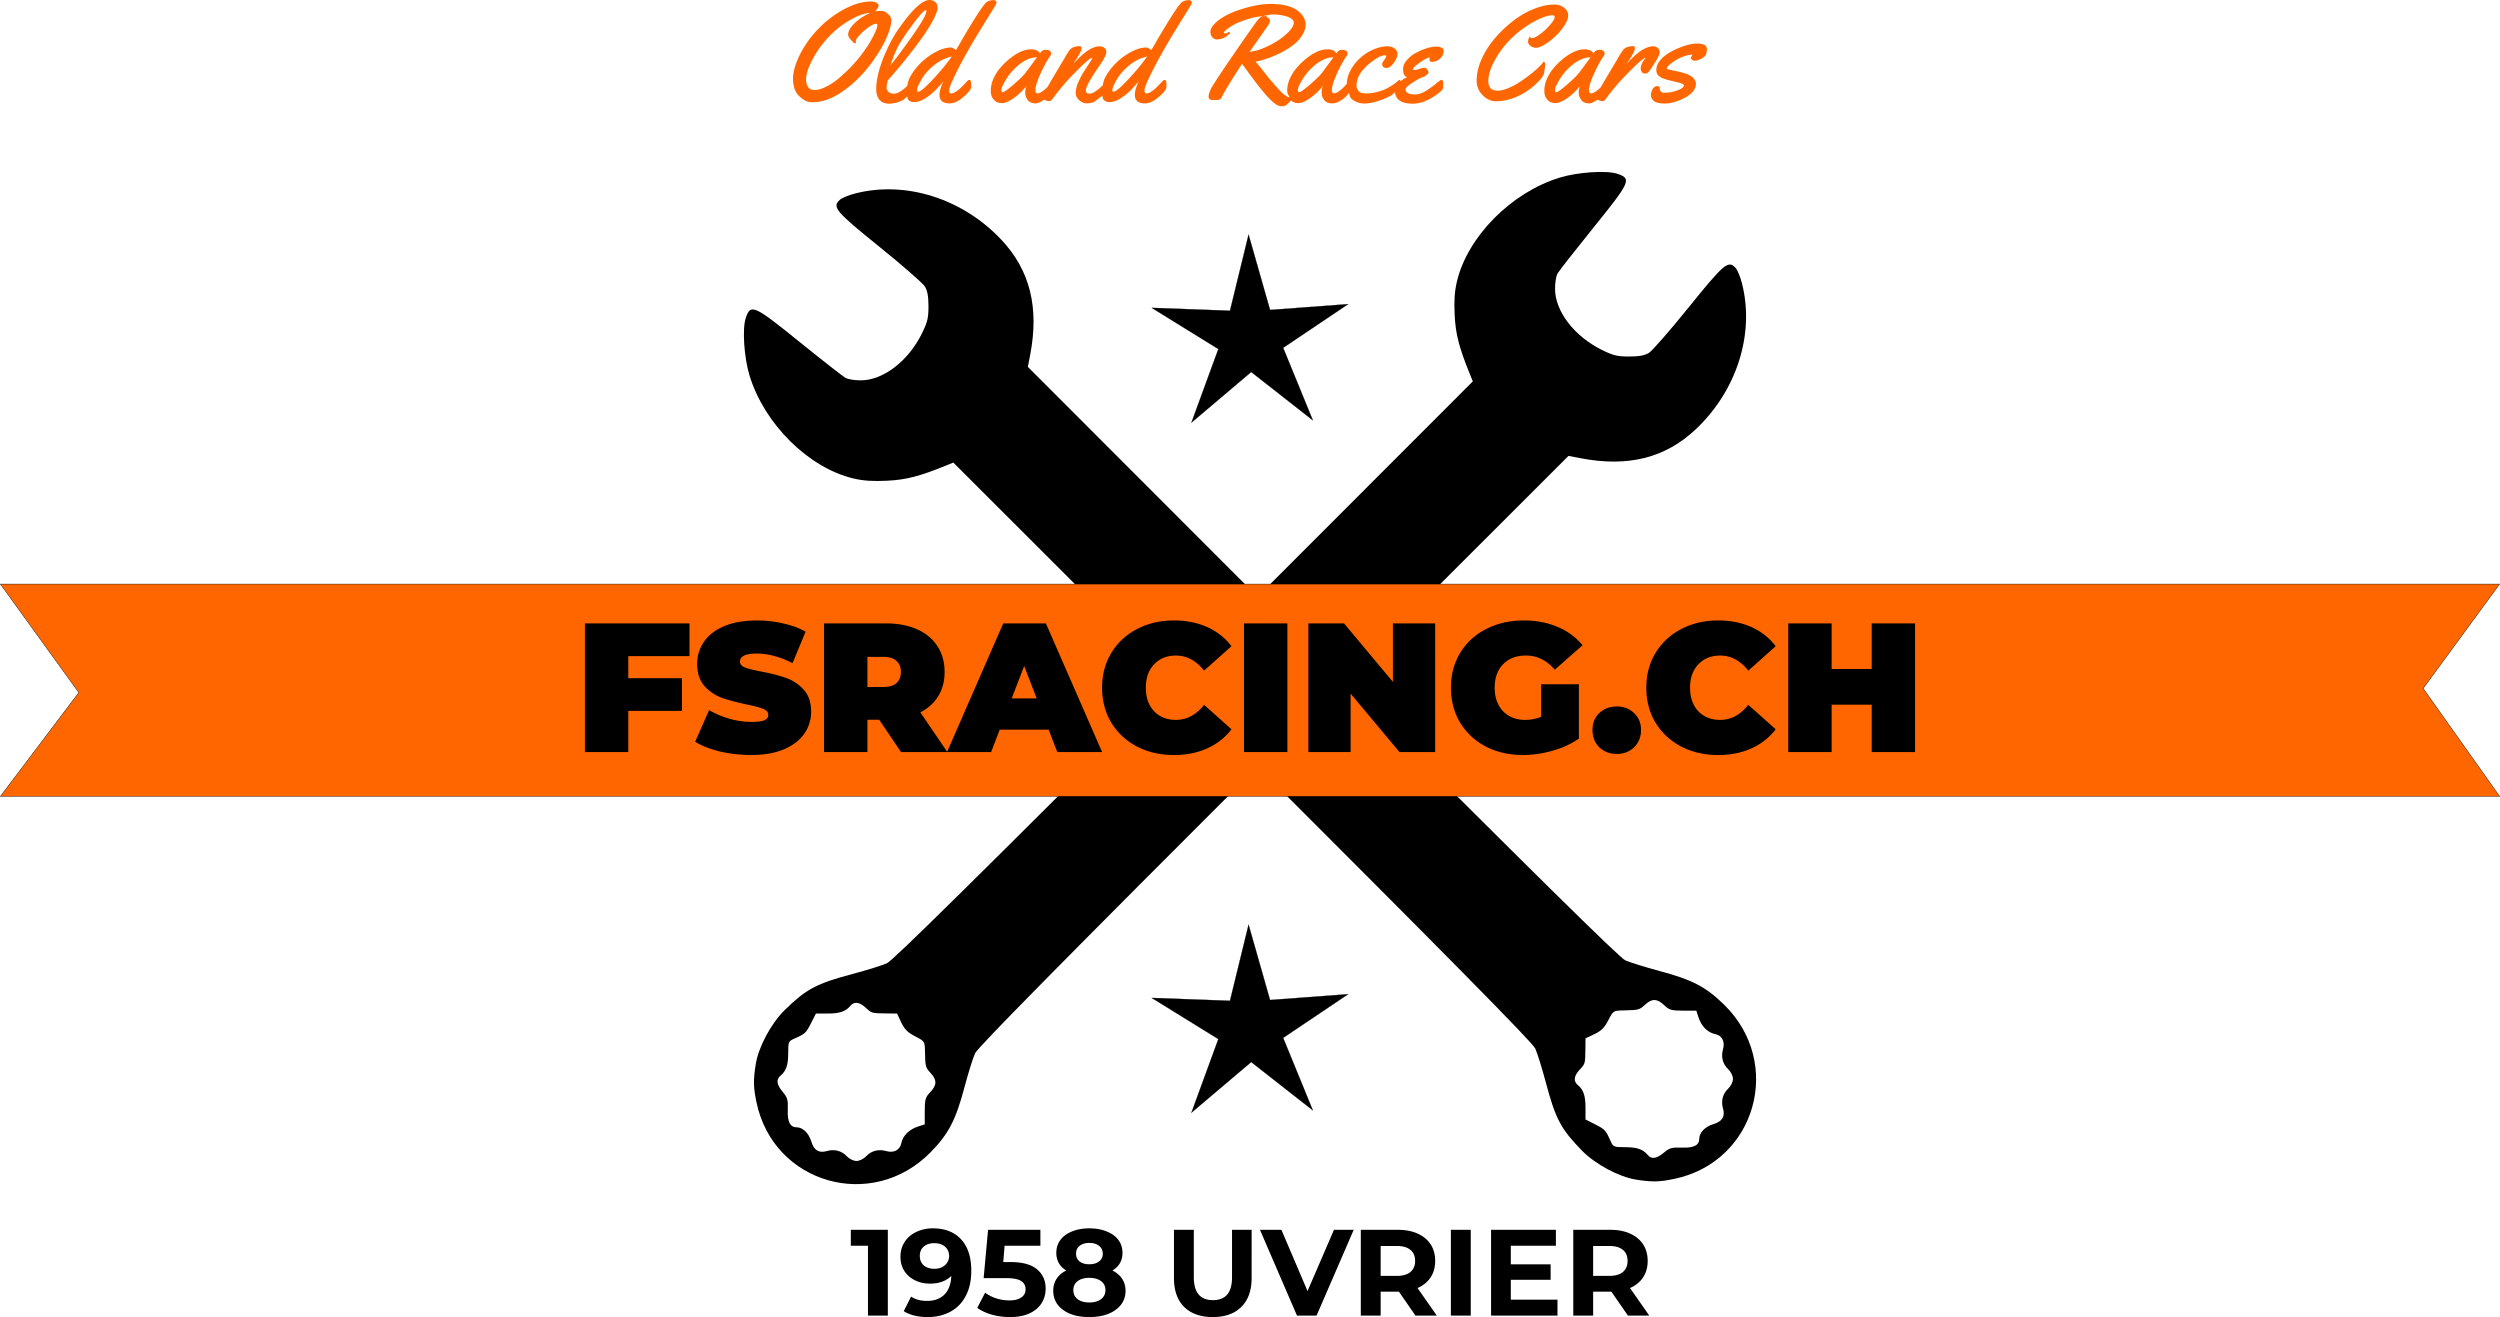 <svg width="870.501" height="458.608" viewBox="0 0 230.32 121.34" xmlns="http://www.w3.org/2000/svg"><path d="M150.719 108.675c-1.569-.251-3.752-1.42-4.96-2.655-1.952-1.994-2.45-2.93-3.343-6.288-.351-1.318-.792-2.732-.98-3.143-.246-.538-7.759-8.158-26.975-27.36L87.828 42.615l-.596.244c-2.51 1.023-3.744 1.344-5.51 1.43-1.321.064-2.183.006-3.088-.207-4.142-.977-8.223-5.02-9.584-9.496-.504-1.655-.676-4.303-.345-5.288.451-1.339.727-1.215 5.003 2.24 2.096 1.693 3.99 3.174 4.21 3.29s.841.213 1.383.213c2.07 0 4.382-1.777 5.639-4.332.508-1.034.6-1.421.599-2.502-.002-.929-.096-1.429-.343-1.826-.187-.3-2.073-1.945-4.19-3.655-4.044-3.264-4.369-3.65-3.627-4.323.184-.165.8-.422 1.37-.57 4.647-1.211 9.907.442 13.489 4.238 2.658 2.818 3.517 6.259 2.663 10.663l-.207 1.066 27.146 27.166c19.592 19.606 27.354 27.261 27.893 27.507.41.188 1.838.632 3.172.988 2.993.797 4.253 1.454 5.932 3.097 5.505 5.384 2.92 14.47-4.563 16.045-1.411.296-2.067.31-3.556.071zm2.574-2.486c.518-.435.735-.496 1.647-.461 1.108.043 1.613-.218 1.613-.833 0-.551.54-1.105 1.301-1.333.823-.246 1.097-.697.882-1.447-.197-.687-.023-1.352.479-1.823.248-.233.437-.62.437-.894 0-.275-.189-.661-.437-.894-.502-.472-.676-1.136-.48-1.823.207-.72-.082-1.284-.722-1.412-.686-.138-1.268-.722-1.533-1.54l-.202-.62h-1.218c-1.08 0-1.277-.058-1.741-.502-.649-.622-1.127-.634-1.762-.046-.52.481-.583.498-2.022.528-.899.019-.916.03-1.367.908-.353.685-.645.977-1.278 1.276l-.82.387-.01 1.003c-.015 1.336-.014 1.332-.537 1.897-.521.563-.582 1.053-.172 1.393.529.439.719.992.719 2.088v1.094l.897.456c.9.458.978.543 1.422 1.55.23.52.295.547 1.331.547 1.093 0 1.646.19 2.085.719.345.416.815.348 1.488-.218z"/><path d="M69.629 98.025c.251-1.569 1.42-3.752 2.655-4.96 1.994-1.952 2.93-2.45 6.288-3.343 1.318-.351 2.732-.792 3.143-.98.538-.246 8.158-7.759 27.36-26.975l26.614-26.633-.244-.596c-1.023-2.51-1.344-3.744-1.43-5.51-.064-1.321-.006-2.183.207-3.088.977-4.142 5.02-8.223 9.496-9.584 1.655-.504 4.303-.676 5.288-.345 1.339.451 1.215.727-2.24 5.004-1.693 2.096-3.174 3.99-3.29 4.209s-.213.842-.213 1.384c0 2.069 1.777 4.38 4.332 5.638 1.034.508 1.421.601 2.502.599.929-.002 1.429-.096 1.826-.343.3-.187 1.946-2.073 3.655-4.19 3.264-4.044 3.65-4.369 4.323-3.626.165.183.422.799.57 1.369 1.211 4.647-.442 9.907-4.238 13.489-2.818 2.658-6.259 3.518-10.663 2.663L144.504 42l-27.166 27.146C97.732 88.738 90.077 96.5 89.83 97.039c-.188.41-.633 1.838-.988 3.172-.797 2.994-1.454 4.253-3.097 5.932-5.384 5.505-14.47 2.92-16.045-4.563-.296-1.411-.31-2.067-.071-3.555zm2.486 2.574c.435.518.496.735.461 1.647-.043 1.108.218 1.613.833 1.613.551 0 1.105.54 1.333 1.301.246.823.697 1.097 1.447.882.687-.197 1.352-.023 1.823.48.233.247.62.436.894.436s.661-.189.894-.437c.472-.502 1.136-.676 1.823-.48.72.207 1.284-.081 1.412-.722.138-.686.722-1.268 1.54-1.533l.62-.202v-1.218c0-1.08.058-1.277.502-1.741.622-.649.634-1.127.046-1.762-.481-.52-.498-.583-.528-2.022-.019-.899-.03-.916-.908-1.367-.685-.353-.977-.645-1.276-1.278l-.387-.82-1.003-.01c-1.336-.015-1.333-.014-1.897-.537-.563-.521-1.053-.582-1.393-.172-.439.529-.992.719-2.088.719h-1.094l-.456.897c-.458.9-.543.978-1.55 1.422-.52.23-.547.295-.547 1.331 0 1.093-.19 1.646-.719 2.085-.416.345-.347.815.218 1.488z"/><path d="M.035 53.81h230.25l-7.043 9.613 7.043 9.94H.035l7.225-9.556z" fill="#f60" stroke="#000" stroke-width=".035"/><path d="M69.749 57.161c-1.185 0-2.196.175-3.031.525-.824.35-1.446.83-1.864 1.44s-.626 1.286-.626 2.031c0 .858.226 1.543.677 2.05.452.498.982.857 1.592 1.083.61.214 1.373.417 2.287.61.711.146 1.219.283 1.524.407.316.125.474.31.474.56 0 .214-.118.376-.355.49-.237.1-.633.152-1.186.152a7.617 7.617 0 01-2.015-.287 8.474 8.474 0 01-1.897-.797l-1.287 2.912c.598.372 1.361.672 2.287.898.937.215 1.895.322 2.877.322 1.185 0 2.192-.175 3.016-.525.835-.361 1.46-.841 1.879-1.44.417-.609.627-1.286.627-2.03 0-.858-.233-1.537-.696-2.034a3.834 3.834 0 00-1.607-1.066c-.621-.226-1.384-.423-2.287-.592-.7-.135-1.201-.26-1.506-.373-.305-.124-.457-.306-.457-.543 0-.497.512-.744 1.539-.744 1.039 0 2.14.294 3.303.88l1.203-2.896c-.599-.338-1.294-.592-2.084-.761a10.528 10.528 0 00-2.387-.272zm38.387 0c-1.253 0-2.382.266-3.387.797a5.863 5.863 0 00-2.369 2.201c-.564.937-.847 2.005-.847 3.201 0 1.197.283 2.269.847 3.217a6.022 6.022 0 002.37 2.201c1.004.52 2.133.78 3.386.78 1.151 0 2.179-.203 3.082-.61s1.65-.994 2.236-1.761l-2.523-2.252c-.734.925-1.599 1.388-2.592 1.388-.835 0-1.506-.266-2.014-.797-.508-.542-.761-1.263-.761-2.166s.253-1.621.761-2.152c.508-.542 1.179-.812 2.014-.812.994 0 1.858.463 2.592 1.388l2.523-2.252c-.587-.767-1.333-1.355-2.236-1.761s-1.93-.61-3.082-.61zm32.242 0c-1.287 0-2.445.266-3.473.797a5.839 5.839 0 00-2.386 2.201c-.565.937-.848 2.005-.848 3.201 0 1.197.283 2.269.848 3.217a6.027 6.027 0 002.37 2.201c1.005.52 2.139.78 3.403.78.892 0 1.8-.131 2.727-.391s1.74-.632 2.439-1.117v-5.012h-3.473v2.996a3.76 3.76 0 01-1.455.29c-.858 0-1.547-.271-2.066-.813-.508-.542-.762-1.259-.762-2.15 0-.915.26-1.638.78-2.169s1.219-.797 2.1-.797c1.026 0 1.912.436 2.657 1.305l2.557-2.252a5.784 5.784 0 00-2.303-1.693c-.914-.395-1.952-.594-3.115-.594zm17.898 0c-1.253 0-2.382.266-3.387.797a5.868 5.868 0 00-2.37 2.201c-.565.937-.848 2.005-.848 3.201 0 1.197.283 2.269.847 3.217a6.027 6.027 0 002.371 2.201c1.005.52 2.134.78 3.387.78 1.151 0 2.179-.203 3.082-.61s1.647-.994 2.234-1.761l-2.523-2.252c-.734.925-1.596 1.388-2.59 1.388-.835 0-1.507-.266-2.015-.797-.508-.542-.762-1.263-.762-2.166s.254-1.621.762-2.152c.508-.542 1.18-.812 2.015-.812.994 0 1.856.463 2.59 1.388l2.523-2.252c-.587-.767-1.33-1.355-2.234-1.761s-1.93-.61-3.082-.61zm-104.39.271v11.854h3.996v-3.793h4.945V62.48h-4.945v-2.033h5.639v-3.014zm22.031 0v11.854h3.996v-2.98h1.084l2.014 2.98h8.299l.795-2.066h4.503l.797 2.066h4.131l-5.181-11.854h-3.928l-5.168 11.824-2.469-3.628c.723-.373 1.274-.874 1.658-1.506.384-.632.576-1.372.576-2.22 0-.902-.22-1.693-.66-2.37-.44-.678-1.066-1.196-1.879-1.557s-1.768-.543-2.863-.543zm38.691 0v11.854h3.996V57.432zm5.928 0v11.854h3.894v-5.384l4.504 5.384h3.285V57.432h-3.894v5.385l-4.504-5.385zm44.213 0v11.854h3.996v-4.369h3.691v4.37h3.996V57.431h-3.996v4.2h-3.691v-4.2zm-84.836 3.082h1.455c.542 0 .95.125 1.22.374.271.237.407.575.407 1.015s-.136.785-.407 1.033c-.27.237-.678.356-1.22.356h-1.455zm14.443.846l1.152 2.98h-2.303zm54.594 3.727c-.644 0-1.18.203-1.61.61-.417.394-.627.914-.627 1.558 0 .643.21 1.174.627 1.592.43.406.966.609 1.61.609.643 0 1.174-.203 1.591-.61.43-.417.643-.948.643-1.591 0-.644-.214-1.164-.643-1.559-.417-.406-.948-.61-1.591-.61z" style="font-variant-caps:normal;font-variant-east-asian:normal;font-variant-ligatures:normal;font-variant-numeric:normal" stroke-width=".265" aria-label="FSRACING.CH"/><path d="M120.949 38.721l-5.68-4.451-5.505 4.664 2.479-6.777-6.137-3.795 7.21.263 1.713-7.01 1.978 6.94 7.196-.537-5.988 4.025zM120.949 102.295l-5.68-4.451-5.505 4.664 2.479-6.777-6.137-3.795 7.21.263 1.713-7.01 1.978 6.94 7.196-.537-5.988 4.025z" stroke="#000" stroke-width=".021"/><path d="M85.949 113.165a3.51 3.51 0 00-1.525.328c-.452.21-.81.515-1.073.914s-.394.862-.394 1.389c0 .49.12.922.361 1.299.24.368.569.654.983.857s.872.305 1.377.305c.835 0 1.49-.237 1.964-.711-.03.745-.241 1.316-.632 1.715-.392.391-.922.588-1.592.588-.602 0-1.095-.132-1.479-.395l-.678 1.342c.271.173.6.308.983.406.384.09.785.137 1.207.137.798 0 1.502-.167 2.111-.498s1.081-.816 1.412-1.455c.339-.64.508-1.408.508-2.303 0-1.264-.313-2.233-.937-2.902-.625-.678-1.49-1.016-2.596-1.016zm14.404 0c-.595 0-1.121.095-1.58.283-.46.18-.818.439-1.074.778s-.383.738-.383 1.197c0 .354.078.67.236.95.158.27.384.494.678.675-.384.196-.68.451-.89.767a1.984 1.984 0 00-.307 1.096c0 .49.137.918.408 1.287.278.361.665.645 1.162.848.504.196 1.088.293 1.75.293.662 0 1.246-.097 1.75-.293.504-.203.895-.487 1.174-.848.278-.369.418-.798.418-1.287 0-.414-.106-.78-.317-1.096-.203-.316-.5-.571-.892-.767.3-.18.531-.405.69-.676a1.89 1.89 0 00.236-.95c0-.458-.127-.858-.383-1.196-.256-.34-.618-.597-1.084-.778-.46-.188-.99-.283-1.592-.283zm-21.969.135v1.469h1.58v6.433h1.83V113.3zm12.645 0l-.408 4.449h2.021c.678 0 1.151.087 1.422.26a.847.847 0 01.418.767.865.865 0 01-.394.756c-.264.18-.625.272-1.084.272-.414 0-.816-.062-1.207-.182a3.56 3.56 0 01-1.04-.53l-.722 1.4c.376.27.83.481 1.365.632a6.435 6.435 0 001.648.215c.723 0 1.33-.117 1.819-.35.497-.24.865-.558 1.105-.95.241-.398.362-.838.362-1.32 0-.744-.267-1.339-.801-1.783-.527-.444-1.347-.666-2.461-.666h-.645l.125-1.502h3.297V113.3zm17.125 0v4.426c0 1.159.31 2.05.936 2.675.632.625 1.513.938 2.642.938s2.006-.313 2.631-.938c.632-.624.947-1.516.947-2.675V113.3h-1.806v4.36c0 .73-.15 1.266-.451 1.612-.301.34-.737.508-1.31.508-1.173 0-1.76-.706-1.76-2.12v-4.36zm7.924 0l3.41 7.902h1.805l3.422-7.902h-1.819l-2.437 5.644-2.405-5.644zm9.29 0v7.902h1.829v-2.201h1.684l1.523 2.201h1.965l-1.774-2.539c.52-.226.92-.55 1.198-.97.286-.43.427-.937.427-1.524s-.137-1.097-.416-1.526c-.278-.429-.678-.758-1.197-.992-.512-.233-1.118-.351-1.818-.351zm8.298 0v7.902h1.83V113.3zm3.703 0v7.902h6.119v-1.467h-4.3v-1.828h3.667v-1.424h-3.668v-1.714h4.154v-1.47zm7.574 0v7.902h1.83v-2.201h1.682l1.523 2.201h1.965l-1.773-2.539c.519-.226.918-.55 1.197-.97.286-.43.43-.937.43-1.524s-.14-1.097-.418-1.526c-.279-.429-.678-.758-1.198-.992-.511-.233-1.116-.351-1.816-.351zm-44.59 1.209c.376 0 .677.09.902.271.226.173.34.414.34.723a.848.848 0 01-.34.71c-.225.174-.526.26-.902.26s-.674-.086-.893-.26c-.218-.172-.326-.41-.326-.71 0-.309.108-.55.326-.723.226-.18.524-.271.893-.271zm-14.293.023c.429 0 .765.108 1.006.326.248.219.373.502.373.848s-.129.632-.385.857c-.248.219-.572.329-.97.329-.407 0-.735-.106-.983-.317-.24-.218-.361-.508-.361-.869s.12-.649.361-.86c.248-.21.568-.314.959-.314zm41.137.258h1.49c.55 0 .968.12 1.254.361.286.234.43.574.43 1.018 0 .436-.144.775-.43 1.016-.286.24-.704.36-1.254.36h-1.49zm19.576 0h1.49c.55 0 .966.12 1.252.361.286.234.43.574.43 1.018 0 .436-.144.775-.43 1.016-.286.24-.702.36-1.252.36h-1.49zm-46.42 2.936c.46 0 .82.101 1.084.304.27.203.406.478.406.824 0 .347-.135.626-.406.836-.263.204-.625.305-1.084.305-.452 0-.809-.101-1.072-.305-.264-.203-.397-.482-.397-.836 0-.346.133-.62.397-.824.263-.203.62-.304 1.072-.304z" style="font-variant-caps:normal;font-variant-east-asian:normal;font-variant-ligatures:normal;font-variant-numeric:normal" stroke-width=".265" aria-label="1958 UVRIER"/><path d="M85.629 0c-.645 0-1.577.864-2.797 2.592-.541.765-1.029 1.694-1.463 2.785-.43 1.087-.644 2.034-.644 2.84 0 .413.1.74.302.98.203.236.499.354.887.354.389 0 .8-.104 1.235-.31.159-.078.282-.244.43-.35.025.07.017.183.054.238.128.186.323.277.588.277.475 0 1.036-.28 1.681-.842a7.933 7.933 0 001.024-1.11c-.248.528-.373.958-.373 1.284 0 .525.311.787.931.787.364 0 .748-.165 1.153-.496.41-.334.673-.618.793-.85.025-.049.039-.153.039-.31 0-.161-.01-.284-.031-.37-.021-.092-.067-.138-.137-.138a.165.165 0 00-.111.038c-.03.024-.112.109-.248.253-.133.141-.267.278-.399.41s-.287.256-.465.372c-.173.115-.321.174-.445.174s-.188-.085-.188-.254v-.051c0-.22.268-.856.801-1.91.534-1.055 1.269-2.344 2.207-3.87.161-.264.387-.628.676-1.091.29-.467.474-.768.553-.905.082-.14.125-.235.125-.285a.231.231 0 00-.069-.156.243.243 0 00-.187-.074c-.368 0-.639.114-.813.342-.326.376-.995 1.417-2.007 3.125-.323.57-.545.95-.665 1.14-.177-.161-.332-.24-.464-.24-.418 0-.875.132-1.371.396-.497.26-.949.586-1.358.979a5.613 5.613 0 00-1.017 1.316c-.185.33-.216.583-.276.85-.044.044-.042.025-.09.074a2.886 2.886 0 01-.558.44c-.211.132-.41.199-.596.199a.708.708 0 01-.47-.162c-.125-.112-.186-.235-.186-.371s.014-.272.043-.405c.033-.136.052-.23.056-.279a46.099 46.099 0 002.07-2.473c.455-.578.862-1.126 1.221-1.638.36-.517.67-1.02.926-1.512.257-.496.383-.86.383-1.092 0-.231-.076-.406-.229-.521A.807.807 0 0085.63 0zm23.918.012c-.368 0-.639.114-.813.342-.326.376-.994 1.417-2.007 3.125-.323.57-.544.95-.664 1.14-.178-.161-.333-.24-.465-.24-.418 0-.875.132-1.371.396-.496.26-.948.586-1.358.979a5.613 5.613 0 00-1.017 1.316c-.174.31-.199.546-.262.801-.069.066-.058.041-.14.123a3.605 3.605 0 01-.548.434c-.198.132-.363.197-.496.197-.248 0-.37-.09-.37-.272 0-.095.027-.214.085-.359l.094-.219a7.433 7.433 0 01.396-.693c.058-.095.1-.162.125-.2.025-.036.062-.095.112-.173a19.317 19.317 0 01.334-.496c.144-.211.26-.383.347-.52.091-.14.18-.299.266-.472.087-.178.13-.327.13-.452a.46.46 0 00-.173-.347c-.112-.104-.265-.156-.459-.156-.19 0-.405.052-.644.156-.492.21-1.096.712-1.811 1.506l.26-.39c.36-.538.54-.904.54-1.099 0-.124-.05-.185-.15-.185-.442 0-.755.118-.941.353-.1.124-.228.323-.385.596-.074.132-.301.516-.681 1.152s-.664 1.117-.85 1.44c-.062.109-.077.131-.125.215l-.037.039a3.488 3.488 0 01-.453.379c-.17.115-.316.174-.44.174s-.185-.115-.185-.342c0-.075.005-.133.017-.174.062-.335.2-.738.41-1.21.215-.475.409-.863.582-1.165.178-.306.294-.485.348-.54.054-.053.08-.137.08-.253 0-.215-.156-.322-.47-.322-.137 0-.24.019-.311.06-.066.037-.149.13-.248.28-.037-.112-.125-.205-.266-.28a1.169 1.169 0 00-.547-.111c-.578 0-1.21.27-1.896.807a6.526 6.526 0 00-.9.855c-.273.31-.493.655-.663 1.035a2.786 2.786 0 00-.248 1.13c0 .371.113.663.34.874.178.17.409.254.69.254s.641-.155 1.084-.465c.446-.31.842-.688 1.185-1.135a1.587 1.587 0 00-.125.65c0 .245.08.468.237.67.157.203.401.305.732.305.233 0 .505-.185.772-.345.045.02.06.032.132.06.145.054.261.08.348.08.087 0 .198-.088.334-.265.488-.65.908-1.168 1.26-1.557s.796-.846 1.334-1.371c.541-.525.879-.794 1.015-.807l.014.014c-.012.079-.127.28-.342.602a22.1 22.1 0 00-.545.841c-.144.24-.289.53-.43.87-.14.338-.208.643-.208.912 0 .264.107.49.322.675.215.186.431.281.65.286.22.004.42-.026.602-.088.206-.074.56-.377.875-.621.03.099.025.244.074.318.128.186.323.277.588.277.475 0 1.037-.28 1.682-.842a7.933 7.933 0 001.023-1.11c-.248.528-.373.958-.373 1.284 0 .525.31.787.93.787.363 0 .749-.165 1.154-.496.41-.334.673-.618.793-.85.025-.049.037-.153.037-.31 0-.161-.009-.284-.03-.37-.02-.092-.066-.138-.136-.138a.164.164 0 00-.111.038c-.03.024-.112.109-.248.253-.133.141-.267.278-.399.41a2.86 2.86 0 01-.465.372c-.173.115-.32.174-.445.174-.124 0-.187-.085-.187-.254v-.051c0-.22.267-.856.8-1.91.534-1.055 1.269-2.344 2.207-3.87.162-.264.387-.628.676-1.091.29-.467.474-.768.553-.905.083-.14.123-.235.123-.285a.231.231 0 00-.069-.156.239.239 0 00-.185-.074zM80.283.137c-.798 0-1.639.239-2.523.718a9.583 9.583 0 00-2.4 1.836 9.545 9.545 0 00-1.686 2.375c-.41.84-.614 1.571-.614 2.196 0 .62.146 1.105.44 1.457.128.153.307.307.539.465.231.157.497.236.795.236.86 0 1.74-.297 2.64-.893a10.13 10.13 0 001.223-.955c.405-.368.775-.755 1.11-1.16.339-.41.65-.83.935-1.26.29-.434.534-.85.733-1.252.202-.405.359-.785.47-1.14.112-.36.168-.652.168-.875s-.104-.426-.31-.608c-.203-.182-.414-.273-.633-.273-.22 0-.397.017-.533.05a.842.842 0 00.105-.142c.041-.07.085-.136.131-.193a.375.375 0 00.068-.229c0-.095-.07-.178-.21-.248a.988.988 0 00-.448-.105zm36.736.228c-.6 0-1.275.1-2.027.3-.753.198-1.38.424-1.885.68-.5.253-.89.522-1.172.807-.281.281-.422.536-.422.768 0 .231.065.411.197.535.133.12.252.18.36.18.455 0 .856-.174 1.203-.522a.095.095 0 00.031-.068c0-.07-.03-.106-.092-.106a.428.428 0 00-.119.069.42.42 0 01-.228.062c-.083 0-.125-.016-.125-.045 0-.053.077-.145.23-.277.153-.136.401-.3.744-.49.343-.194.889-.397 1.637-.608.401-.113.668-.117.994-.17a.242.242 0 00-.082.045c-.066.017-.168.09-.305.223-.136.128-.87 1.163-2.2 3.102-1.332 1.934-2.067 3.053-2.208 3.355-.136.298-.205.526-.205.688 0 .215.129.322.385.322l.185-.006.217.006a.445.445 0 00.434-.285c.09-.19.25-.477.478-.862.083-.144.2-.334.348-.57.149-.24.261-.423.34-.547.078-.124.203-.315.373-.576.17-.264.275-.43.316-.496.112.145.316.42.614.83.297.405.561.759.793 1.06.231.298.493.617.783.956s.555.6.799.787c.243.186.46.28.65.28.194 0 .347-.043.459-.13.112-.087.242-.213.39-.379.018-.019.01-.017.026-.035a.954.954 0 00.682.252c.28 0 .643-.155 1.085-.465.447-.31.84-.688 1.184-1.135a1.587 1.587 0 00-.123.65c0 .245.08.468.236.67.157.203.4.305.73.305.336 0 .707-.165 1.112-.496.22-.177.29-.306.426-.457.087.18.086.404.256.543.347.281.736.422 1.166.422.434 0 .958-.112 1.574-.34.31-.111.602-.242.875-.39.152-.086.257-.204.38-.309.04.375.21.688.63.879.252.116.59.174 1.011.174.79 0 1.627-.36 2.512-1.08.137-.112.22-.205.248-.28.03-.078.043-.236.043-.476s-.054-.36-.162-.36c-.033 0-.082.023-.148.069-.062.045-.215.167-.46.365-.24.194-.51.386-.812.576-.355.223-.709.336-1.06.336-.55 0-.825-.162-.825-.484 0-.182.437-.516 1.309-1.004.045-.025.137-.06.273-.106.137-.05.258-.12.366-.21s.162-.164.162-.217a.47.47 0 00-.094-.23.535.535 0 00-.174-.192.61.61 0 00-.16-.014c-.078 0-.22.035-.422.106-.202.066-.354.1-.453.1-.095 0-.143-.017-.143-.05 0-.099.132-.25.397-.453.265-.202.488-.355.67-.459.182-.103.347-.18.496-.23-.017.066-.025.135-.025.205s.016.128.044.174c.03.041.09.062.18.062.281 0 .531-.104.75-.31.223-.207.334-.446.334-.72 0-.119-.07-.212-.21-.278a.965.965 0 00-.415-.1c-.57 0-1.22.197-1.947.59a2.752 2.752 0 00-.832.67c-.223.269-.334.523-.334.767 0 .24.023.416.068.528.046.107.146.197.303.267-.27.101-.431.24-.61.373-.02-.036-.018-.125-.054-.125-.054 0-.12.036-.203.106l-.217.185c-.062.05-.201.143-.416.28a4.17 4.17 0 01-.621.334 5.134 5.134 0 01-.762.236c-.31.07-.62.105-.93.105-.305 0-.525-.072-.658-.216a.782.782 0 01-.191-.528c0-.504.206-.99.619-1.457.19-.215.39-.41.602-.584a6.36 6.36 0 01.712-.496c.26-.157.505-.234.733-.234.045 0 .068.03.068.092 0 .058-.061.172-.185.341-.124.17-.188.288-.188.354 0 .252.132.379.397.379.227 0 .45-.157.67-.467.223-.314.336-.581.336-.805s-.09-.399-.268-.527a1.005 1.005 0 00-.602-.193c-.463 0-.93.109-1.406.324a4.42 4.42 0 00-1.248.842 4.321 4.321 0 00-.873 1.203c-.182.364-.237.732-.273 1.1-.096.105-.191.21-.291.314a3.488 3.488 0 01-.453.379c-.17.116-.316.174-.44.174s-.187-.115-.187-.342c0-.075.007-.133.02-.174.061-.335.196-.738.407-1.209.215-.475.41-.864.584-1.166.178-.306.294-.485.348-.54.054-.053.08-.137.08-.253 0-.215-.156-.322-.47-.322-.137 0-.24.019-.311.06-.066.038-.149.13-.248.28-.037-.112-.127-.205-.268-.28a1.16 1.16 0 00-.545-.111c-.579 0-1.212.27-1.898.807a6.51 6.51 0 00-.899.855c-.272.31-.494.655-.664 1.035a2.786 2.786 0 00-.248 1.13c0 .252.127.416.233.595-.217-.02-.502-.197-.883-.59a21.456 21.456 0 01-1.32-1.537c-.48-.616-.795-1-.944-1.152.873-.19 1.69-.49 2.455-.895.41-.219.772-.455 1.086-.707.319-.256.577-.546.776-.873.198-.327.297-.643.297-.95 0-.31-.118-.614-.354-.911a2.172 2.172 0 00-.539-.477c-.215-.145-.514-.264-.898-.36-.385-.098-.878-.15-1.477-.15zm26.193.051c-.513 0-1.054.1-1.625.303a7.574 7.574 0 00-1.637.818c-.52.343-1.022.75-1.506 1.217-.48.467-.898.954-1.253 1.463a7.275 7.275 0 00-.842 1.594 4.606 4.606 0 00-.31 1.613c0 .517.182.963.55 1.344.372.376.782.564 1.228.564.451 0 .912-.074 1.383-.222a5.933 5.933 0 002.153-1.24c.541-.484.838-.855.892-1.116.07-.388.106-.661.106-.818 0-.161-.05-.242-.149-.242-.033 0-.052.019-.056.06-.004.037-.101.152-.291.342-.186.19-.436.412-.75.664s-.65.498-1.006.738c-.352.24-.723.442-1.115.608-.393.165-.735.248-1.024.248-.285 0-.498-.08-.639-.237-.136-.157-.205-.366-.205-.627 0-.624.23-1.326.69-2.107a8.745 8.745 0 011.63-2.033 9.434 9.434 0 011.96-1.397c.686-.363 1.224-.545 1.613-.545.145 0 .217.053.217.16 0 .158-.137.393-.41.708-.269.314-.57.597-.905.85-.334.251-.576.378-.72.378-.14 0-.211-.024-.211-.074 0-.02.009-.042.025-.063-.066 0-.122.06-.168.18a1.01 1.01 0 00-.06.328c0 .1.072.214.216.342a.77.77 0 00.52.186c.203 0 .472-.102.807-.309.339-.207.666-.46.98-.758.318-.297.593-.626.824-.986.232-.364.348-.663.348-.899a.832.832 0 00-.223-.595 1.393 1.393 0 00-1.037-.44zm-57.924.52c.041 0 .06.031.06.093 0 .29-.43 1.048-1.294 2.276-.86 1.223-1.534 2.126-2.022 2.705.244-.744.503-1.364.775-1.856.277-.492.722-1.151 1.338-1.978.616-.827.998-1.24 1.143-1.24zm-5.08.242a4.544 4.544 0 00-1.432.924c-.426.405-.638.767-.638 1.085 0 .137.091.306.273.508.182.199.302.3.36.3.057 0 .085-.043.085-.126l-.017-.08c0-.116.12-.304.36-.564.239-.26.513-.498.823-.713.31-.22.55-.328.72-.328.057 0 .087.042.087.128 0 .215-.151.604-.453 1.166-.744 1.369-1.777 2.614-3.1 3.735-.384.322-.78.583-1.185.781-.405.199-.752.297-1.041.297-.285 0-.488-.095-.608-.285a1.3 1.3 0 01-.181-.695c0-.439.176-1.009.527-1.711a9.473 9.473 0 011.397-2.022 8.508 8.508 0 012.007-1.662c.765-.459 1.437-.705 2.016-.738zm36.996.156a4.6 4.6 0 011.314.174c.195.058.357.137.485.24.128.1.191.212.191.336 0 .232-.148.504-.445.818a5.72 5.72 0 01-1.067.868 7.941 7.941 0 01-1.334.683c-.475.19-.881.292-1.22.309a205 205 0 01.681-.973c.319-.45.576-.816.77-1.098a7.52 7.52 0 00.353-.539.52.52 0 00.069-.254c0-.086-.088-.196-.262-.324a.466.466 0 01-.062-.055.125.125 0 00-.098-.048l-.106.017-.09-.013c.268-.042.605-.141.821-.141zm39.148 2.678c-.467 0-1.044.142-1.73.427-.348.145-.671.314-.973.504s-.554.42-.756.688c-.199.264-.299.534-.299.806 0 .27.097.471.291.608.091.066.18.117.268.154.086.037.204.08.353.125.149.042.386.101.713.18.33.074.565.138.701.191.14.05.211.11.211.18 0 .149-.193.298-.578.447-.38.15-.818.223-1.314.223-.067 0-.139-.037-.217-.111a.352.352 0 01-.117-.266l.006-.1c0-.086-.083-.13-.248-.13-.166 0-.301.09-.409.267-.103.174-.156.364-.156.57s.093.385.28.534c.19.153.53.228 1.023.228.496 0 1.076-.164 1.742-.49.31-.149.57-.34.781-.576s.317-.486.317-.75c0-.128-.051-.27-.155-.428-.103-.157-.29-.298-.558-.422-.269-.124-.832-.27-1.688-.44-.19-.037-.285-.086-.285-.144 0-.062.07-.157.211-.285a3.926 3.926 0 011.297-.781c.298-.116.583-.18.855-.192a.5.5 0 01-.086.168.233.233 0 00-.062.149c0 .05.014.081.043.093.033.013.06.032.08.061.02.025.045.046.074.062a.621.621 0 00.225.026c.12 0 .278-.05.476-.149.203-.099.35-.211.442-.336.095-.124.142-.294.142-.513v-.045a.541.541 0 00-.05-.234c-.108-.199-.391-.3-.85-.3zm-5.879.242c-.442 0-.755.118-.941.353-.1.124-.228.323-.385.596a81.36 81.36 0 01-.682 1.152c-.38.637-.662 1.114-.844 1.428-.067.12-.097.165-.152.26l-.004.006a3.466 3.466 0 01-.451.379c-.17.115-.317.173-.441.173-.125 0-.186-.114-.186-.341 0-.075.005-.133.018-.174.062-.335.199-.738.41-1.21.215-.475.408-.863.582-1.165.178-.306.294-.485.347-.54.054-.053.08-.137.08-.253 0-.215-.156-.322-.47-.322-.137 0-.24.019-.31.06-.067.037-.15.13-.249.28-.037-.112-.125-.205-.265-.28a1.16 1.16 0 00-.545-.111c-.58 0-1.213.27-1.899.806a6.512 6.512 0 00-.898.856c-.273.31-.495.655-.664 1.035a2.786 2.786 0 00-.248 1.13c0 .371.112.663.34.874.177.17.408.254.689.254s.644-.155 1.086-.465c.446-.31.84-.688 1.184-1.135a1.587 1.587 0 00-.125.65c0 .245.079.468.236.67.157.203.402.305.732.305.231 0 .501-.184.766-.341.043.019.054.03.121.056.145.054.26.08.348.08.09 0 .2-.088.328-.265.442-.596.852-1.1 1.228-1.514.38-.418.838-.89 1.375-1.414.542-.525.881-.794 1.018-.807l.012.014c-.306.36-.46.681-.46.967 0 .128.036.239.106.334a.367.367 0 00.305.142c.132 0 .25-.065.353-.197.195-.26.406-.579.633-.955.232-.38.348-.651.348-.813a.498.498 0 00-.168-.39.577.577 0 00-.416-.156c-.687 0-1.517.554-2.492 1.662l.26-.391c.359-.537.538-.903.538-1.098 0-.124-.049-.185-.148-.185zm-62.787.95c-.36.516-.784 1.047-1.272 1.593-.98 1.108-1.593 1.662-1.841 1.662-.058 0-.086-.069-.086-.205 0-.137.128-.434.385-.893.256-.463.64-.906 1.152-1.328a3.943 3.943 0 011.662-.83zm17.996 0a16.87 16.87 0 01-1.272 1.593c-.98 1.108-1.593 1.662-1.841 1.662-.058 0-.086-.069-.086-.205 0-.137.128-.434.385-.893.256-.463.64-.906 1.152-1.328a3.943 3.943 0 011.662-.83zm-10.15.08c-.562.772-.939 1.279-1.129 1.519-.174.215-.525.553-1.055 1.011-.529.455-.85.682-.966.682-.083 0-.125-.072-.125-.217 0-.144.112-.414.336-.806.227-.393.475-.731.744-1.012.756-.786 1.488-1.178 2.195-1.178zm27.309 0c-.562.772-.937 1.279-1.127 1.519-.174.215-.526.553-1.055 1.011-.529.455-.85.682-.967.682-.082 0-.124-.072-.124-.217 0-.144.11-.414.333-.806.228-.393.476-.731.745-1.012.756-.786 1.488-1.178 2.195-1.178zm23.689 0c-.562.772-.939 1.279-1.129 1.519-.174.215-.525.553-1.055 1.011-.529.455-.85.682-.966.682-.083 0-.123-.072-.123-.217 0-.144.11-.414.334-.806.227-.393.475-.731.744-1.012.756-.786 1.488-1.178 2.195-1.178z" style="font-variant-caps:normal;font-variant-east-asian:normal;font-variant-ligatures:normal;font-variant-numeric:normal" fill="#f60" stroke-width=".265" aria-label="Old and Race Cars"/></svg>